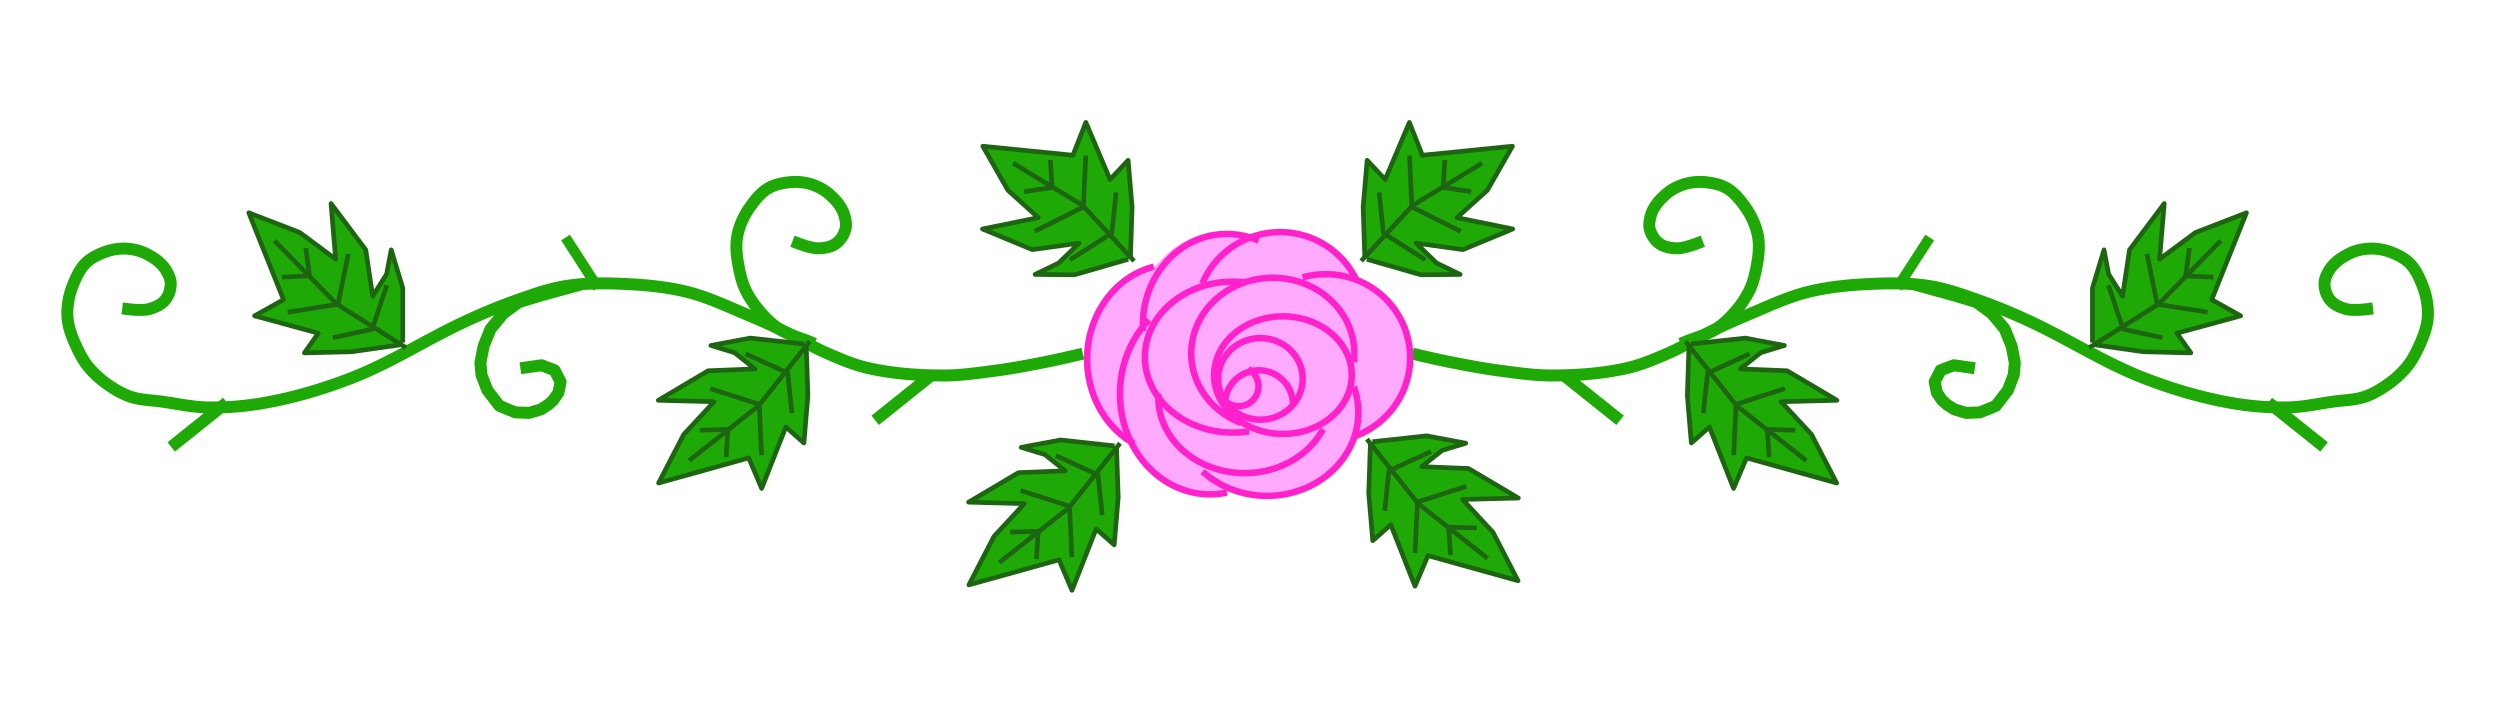 <svg width="160mm" height="46mm" viewBox="0 0 160 46" xml:space="preserve" xmlns="http://www.w3.org/2000/svg"><path d="M75.075 15.933c1.446-1.135 3.322-1.421 5-.767a5.3 5.3 0 0 1 1.786-.353 5.31 5.31 0 0 1 4.907 2.944c1.501.611 2.748 1.817 3.282 3.44.875 2.662-.47 5.543-3.17 6.584a5.93 5.93 0 0 1-2.666 3.124c-1.651.925-3.652 1.025-5.593.486-2.707.554-5.142-.85-6.239-3.319-1.926-1.18-2.975-3.524-2.698-5.975.276-2.45 1.869-4.378 4.083-4.9.394-.409.815-.877 1.308-1.264" fill="#faf"/><g fill="none" stroke="#1fa907" stroke-linecap="square" stroke-linejoin="round" stroke-width=".765"><path stroke-width=".669" d="m36.373 15.482 1.712 2.655v0"/><path d="M51.074 15.575s.834.32 1.271.316c.399-.003.833-.072 1.156-.305.3-.217.52-.57.61-.928.075-.306.001-.64-.09-.94-.075-.25-.219-.475-.369-.687a3 3 0 0 0-.381-.419 3.4 3.4 0 0 0-.585-.47 3.5 3.5 0 0 0-.979-.406 3.5 3.5 0 0 0-1.17-.075c-.482.053-.982.155-1.397.407-.481.293-.842.762-1.168 1.221-.27.38-.483.805-.635 1.246-.114.33-.184.68-.203 1.03-.025.48.04.963.128 1.435.096.516.214 1.036.433 1.512.238.517.571.992.942 1.423.361.421.765.82 1.233 1.118.582.37 1.268.54 1.907.8m-18.093 1.661.973-.137.838.319.382.74-.14.694-.33.483-.317.283-.473.304-.762.227-.878-.036-1.01-.413-.776-1.003-.376-.979-.07-.783.208-1.062.441-1.093.814-.988 1.008-.737 1.485-.446 2.063-.568"/><path d="M8.201 19.787s.887.108 1.31 0c.386-.1.79-.272 1.048-.577.24-.282.367-.678.367-1.048 0-.315-.153-.62-.314-.89-.134-.223-.328-.407-.524-.577a3 3 0 0 0-.472-.314 3.4 3.4 0 0 0-.681-.315 3.5 3.5 0 0 0-1.048-.157c-.39.006-.787.074-1.153.21-.455.168-.916.389-1.257.733-.397.4-.634.943-.839 1.468-.17.434-.273.898-.314 1.362-.031.348-.014.704.052 1.048.092.472.272.925.472 1.362.218.477.458.954.786 1.363a6.2 6.2 0 0 0 1.257 1.152c.453.321.941.61 1.467.786.654.218 1.362.218 2.044.315.942.133 1.879.344 2.83.366 1.278.03 2.566-.083 3.825-.314 1.859-.341 3.687-.887 5.449-1.572 2.599-1.01 4.953-2.57 7.493-3.72a37 37 0 0 1 2.934-1.205c1.048-.369 2.1-.76 3.196-.943 1.19-.199 2.41-.206 3.616-.158 1.424.057 2.86.18 4.244.524 1.379.343 2.67.975 3.982 1.52.708.294 1.405.612 2.096.943.972.466 1.893 1.04 2.882 1.467.852.369 1.715.739 2.62.943 1.558.352 3.171.467 4.768.472 1.14.004 2.276-.164 3.406-.314 1.107-.148 2.205-.36 3.301-.577a78 78 0 0 0 1.886-.419m-54.711 3.273-2.964 2.371v0m48.018-4.075-2.964 2.37v0"/></g><g stroke="#1d6511" stroke-linecap="square" stroke-linejoin="round" stroke-width=".3"><path d="m25.63 22.066-3.112.445-3.038.074.89-1.26-4.076-1.111 1.852-1.037-2.223-5.558 3.26 1.26 2.298 1.704-.296-3.557 2.223 2.964.444 2.964.89-1.408.296-1.556.74 2.445v3.335" fill="#1fa907"/><path d="m17.665 15.508 3.853 3.928 4.34 2.735" fill="none"/><path d="m18.183 17.732 1.63-.075-.222-1.63m-1.037 3.928 3.075-.482.63-3.075m-.815 5.187 2.371-.519.89-2.668" fill="none"/><path d="m51.601 22.18.105 3.142-.256 3.028-1.156-1.02-1.548 3.93-.83-1.954-5.766 1.607 1.606-3.105L45.7 25.71l-3.568-.092 3.188-1.888 2.995-.12-1.304-1.037-1.514-.463 2.511-.472 3.315.362" fill="#1fa907"/><path d="m44.218 29.387 4.322-3.404 3.19-4.017" fill="none"/><path d="m46.484 29.112.103-1.628-1.645.044m3.792 1.457-.145-3.109-2.989-.96m5.068 1.374-.258-2.414-2.555-1.174" fill="none"/><path d="m71.46 28.7.105 3.143-.256 3.028-1.156-1.02-1.547 3.93-.83-1.954-5.767 1.607 1.607-3.105 1.943-2.098-3.568-.092 3.188-1.888 2.995-.12-1.303-1.037-1.515-.463 2.511-.472 3.315.362" fill="#1fa907"/><path d="m64.077 35.908 4.322-3.404 3.19-4.017" fill="none"/><path d="m66.343 35.633.103-1.628-1.644.044m3.791 1.457-.145-3.109-2.989-.96m5.068 1.373-.258-2.413-2.555-1.174" fill="none"/><path d="m72.35 16.404.104-3.161-.256-2.982-1.156 1.227-1.547-3.655-.83 2.102-5.766-.577 1.606 2.818 1.943 1.752-3.568.728 3.188 1.32 2.995-.415-1.303 1.27-1.515.733 2.511.023 3.315-.954" fill="#1fa907"/><path d="m64.966 10.515 4.322 2.633 3.19 3.447" fill="none"/><path d="m67.232 10.385.104 1.61-1.645.25m3.791-2.135-.145 3.135-2.988 1.494m5.068-2.279-.259 2.46-2.555 1.63" fill="none"/></g><g fill="none" stroke="#1fa907" stroke-linecap="square" stroke-linejoin="round"><path d="m123.32 15.482-1.712 2.655v0" stroke-width=".669"/><path d="M108.621 15.575s-.834.32-1.27.316c-.4-.003-.834-.072-1.157-.305-.3-.217-.52-.57-.61-.928-.075-.306-.001-.64.09-.94.075-.25.22-.475.37-.687.108-.154.243-.29.38-.419.183-.171.37-.342.586-.47.303-.18.634-.326.978-.406.38-.088.781-.118 1.17-.075.482.053.982.155 1.397.407.482.293.843.762 1.169 1.221.27.38.482.805.634 1.246.115.33.185.68.203 1.03.025.48-.04.963-.128 1.435-.096.516-.214 1.036-.433 1.512a6.2 6.2 0 0 1-.941 1.423c-.362.421-.766.82-1.234 1.118-.581.37-1.268.54-1.907.8m18.093 1.661-.973-.137-.838.319-.382.74.14.694.33.483.317.283.473.304.762.227.878-.036 1.01-.413.776-1.003.376-.979.07-.783-.207-1.062-.442-1.093-.814-.988-1.007-.737-1.485-.446-2.063-.568" stroke-width=".765"/><path d="M151.494 19.787s-.887.108-1.31 0c-.386-.1-.79-.272-1.048-.577a1.66 1.66 0 0 1-.367-1.048c0-.315.153-.62.315-.89.133-.223.327-.407.524-.577a3 3 0 0 1 .471-.314c.219-.122.442-.243.682-.315a3.5 3.5 0 0 1 1.048-.157c.39.006.786.074 1.152.21.456.168.916.389 1.258.733.396.4.633.943.838 1.468.17.434.274.898.315 1.362.03.348.014.704-.053 1.048-.091.472-.272.925-.471 1.362-.218.477-.458.954-.786 1.363a6.2 6.2 0 0 1-1.258 1.152c-.452.321-.94.61-1.467.786-.654.218-1.361.218-2.044.315-.941.133-1.878.344-2.829.366a19 19 0 0 1-3.825-.314c-1.86-.341-3.687-.887-5.45-1.572-2.599-1.01-4.952-2.57-7.492-3.72a37 37 0 0 0-2.935-1.205c-1.048-.369-2.1-.76-3.196-.943-1.19-.199-2.41-.206-3.616-.158-1.424.057-2.86.18-4.244.524-1.379.343-2.67.975-3.982 1.52a43 43 0 0 0-2.096.943c-.972.466-1.892 1.04-2.882 1.467-.852.369-1.714.739-2.62.943-1.558.352-3.17.467-4.768.472-1.14.004-2.276-.164-3.406-.314-1.107-.148-2.205-.36-3.301-.577a79 79 0 0 1-1.886-.419m54.711 3.273 2.965 2.371v0m-48.019-4.075 2.964 2.37v0" stroke-width=".765"/></g><g stroke="#1d6511" stroke-linecap="square" stroke-linejoin="round" stroke-width=".3"><path d="m134.065 22.066 3.112.445 3.038.074-.89-1.26 4.077-1.111-1.853-1.037 2.223-5.558-3.26 1.26-2.298 1.704.297-3.557-2.223 2.964-.445 2.964-.89-1.408-.296-1.556-.74 2.445v3.335" fill="#1fa907"/><path d="m142.03 15.508-3.853 3.928-4.339 2.735" fill="none"/><path d="m141.51 17.732-1.63-.075.222-1.63m1.037 3.928-3.075-.482-.63-3.075m.815 5.187-2.37-.519-.89-2.668" fill="none"/><path d="m108.094 22.18-.104 3.142.256 3.028 1.156-1.02 1.547 3.93.83-1.954 5.766 1.607-1.606-3.105-1.943-2.098 3.568-.092-3.188-1.888-2.995-.12 1.303-1.037 1.515-.463-2.511-.472-3.315.362" fill="#1fa907"/><path d="m115.48 29.387-4.322-3.404-3.19-4.017" fill="none"/><path d="m113.212 29.112-.104-1.628 1.645.044m-3.791 1.457.145-3.109 2.988-.96m-5.068 1.374.259-2.414 2.555-1.174" fill="none"/><path d="m87.704 28.435-.105 3.142.256 3.028 1.156-1.02 1.548 3.93.83-1.954 5.766 1.607-1.606-3.104-1.944-2.099 3.568-.091-3.188-1.889-2.995-.12 1.304-1.037 1.514-.463-2.511-.471-3.315.362" fill="#1fa907"/><path d="m95.087 35.642-4.322-3.404-3.19-4.017" fill="none"/><path d="m92.821 35.368-.103-1.629 1.645.044m-3.792 1.457.145-3.109 2.989-.96m-5.068 1.374.258-2.414 2.555-1.173" fill="none"/><path d="m87.346 16.404-.105-3.161.256-2.982 1.156 1.227 1.548-3.655.83 2.102 5.766-.577-1.606 2.818-1.944 1.752 3.568.728-3.188 1.32-2.995-.415 1.304 1.27 1.514.733-2.511.023-3.315-.954" fill="#1fa907"/><path d="m94.73 10.515-4.323 2.633-3.19 3.447" fill="none"/><path d="m92.463 10.385-.103 1.61 1.645.25m-3.792-2.135.145 3.135 2.989 1.494m-5.068-2.279.258 2.46 2.555 1.63" fill="none"/></g><g fill="none" stroke="#f2c" stroke-linecap="square" stroke-linejoin="round" stroke-width=".416"><path d="M83.564 17.703a5.396 5.348 0 0 1 6.42 3.537 5.396 5.348 0 0 1-3.086 6.605"/><path d="M77.024 17.97a5.396 5.348 0 0 1 4.77-3.114 5.396 5.348 0 0 1 4.92 2.878M72.388 28.28a5.492 6.067 0 0 1-2.77-6.046 5.492 6.067 0 0 1 4.027-5.11m13.065 7.817a5.841 5.334 0 0 1-2.563 6.007 5.841 5.334 0 0 1-7.025-.633"/><path d="M78.32 31.564a5.767 6.435 0 0 1-6.03-3.473 5.767 6.435 0 0 1 1.106-7.47"/><path d="M79.748 27.631a5.623 4.83 0 0 1-5.512-2.07 5.623 4.83 0 0 1-.18-5.165 5.623 4.83 0 0 1 5.357-2.35"/><path d="M79.233 26.994a5.22 4.839 0 0 1-2.73-5.895 5.22 4.839 0 0 1 5.98-3.227 5.22 4.839 0 0 1 4.182 5.112"/><path d="M84.57 27.645a5.52 4.828 0 0 1-6.233 2.496 5.52 4.828 0 0 1-4.203-4.737"/><path d="M86.512 24.01a4.406 3.762 0 0 1-4.406 3.761 4.406 3.762 0 0 1-4.405-3.762 4.406 3.762 0 0 1 4.405-3.762 4.406 3.762 0 0 1 4.406 3.762z"/><path d="M83.374 24.249a2.707 2.61 0 0 1-2.707 2.61 2.707 2.61 0 0 1-2.706-2.61 2.707 2.61 0 0 1 2.706-2.61 2.707 2.61 0 0 1 2.707 2.61z"/><path d="M78.397 25.737a2.18 2.18 0 0 1 2.143-2.036 2.18 2.18 0 0 1 2.2 1.974"/><path d="M80.05 23.725a1.27 1.27 0 0 1 .448 1.344 1.27 1.27 0 0 1-1.079.92 1.27 1.27 0 0 1-1.256-.655m-5.015-4.353a5.383 5.796 0 0 1 2.209-4.895 5.383 5.796 0 0 1 5.005-.765"/></g></svg>
